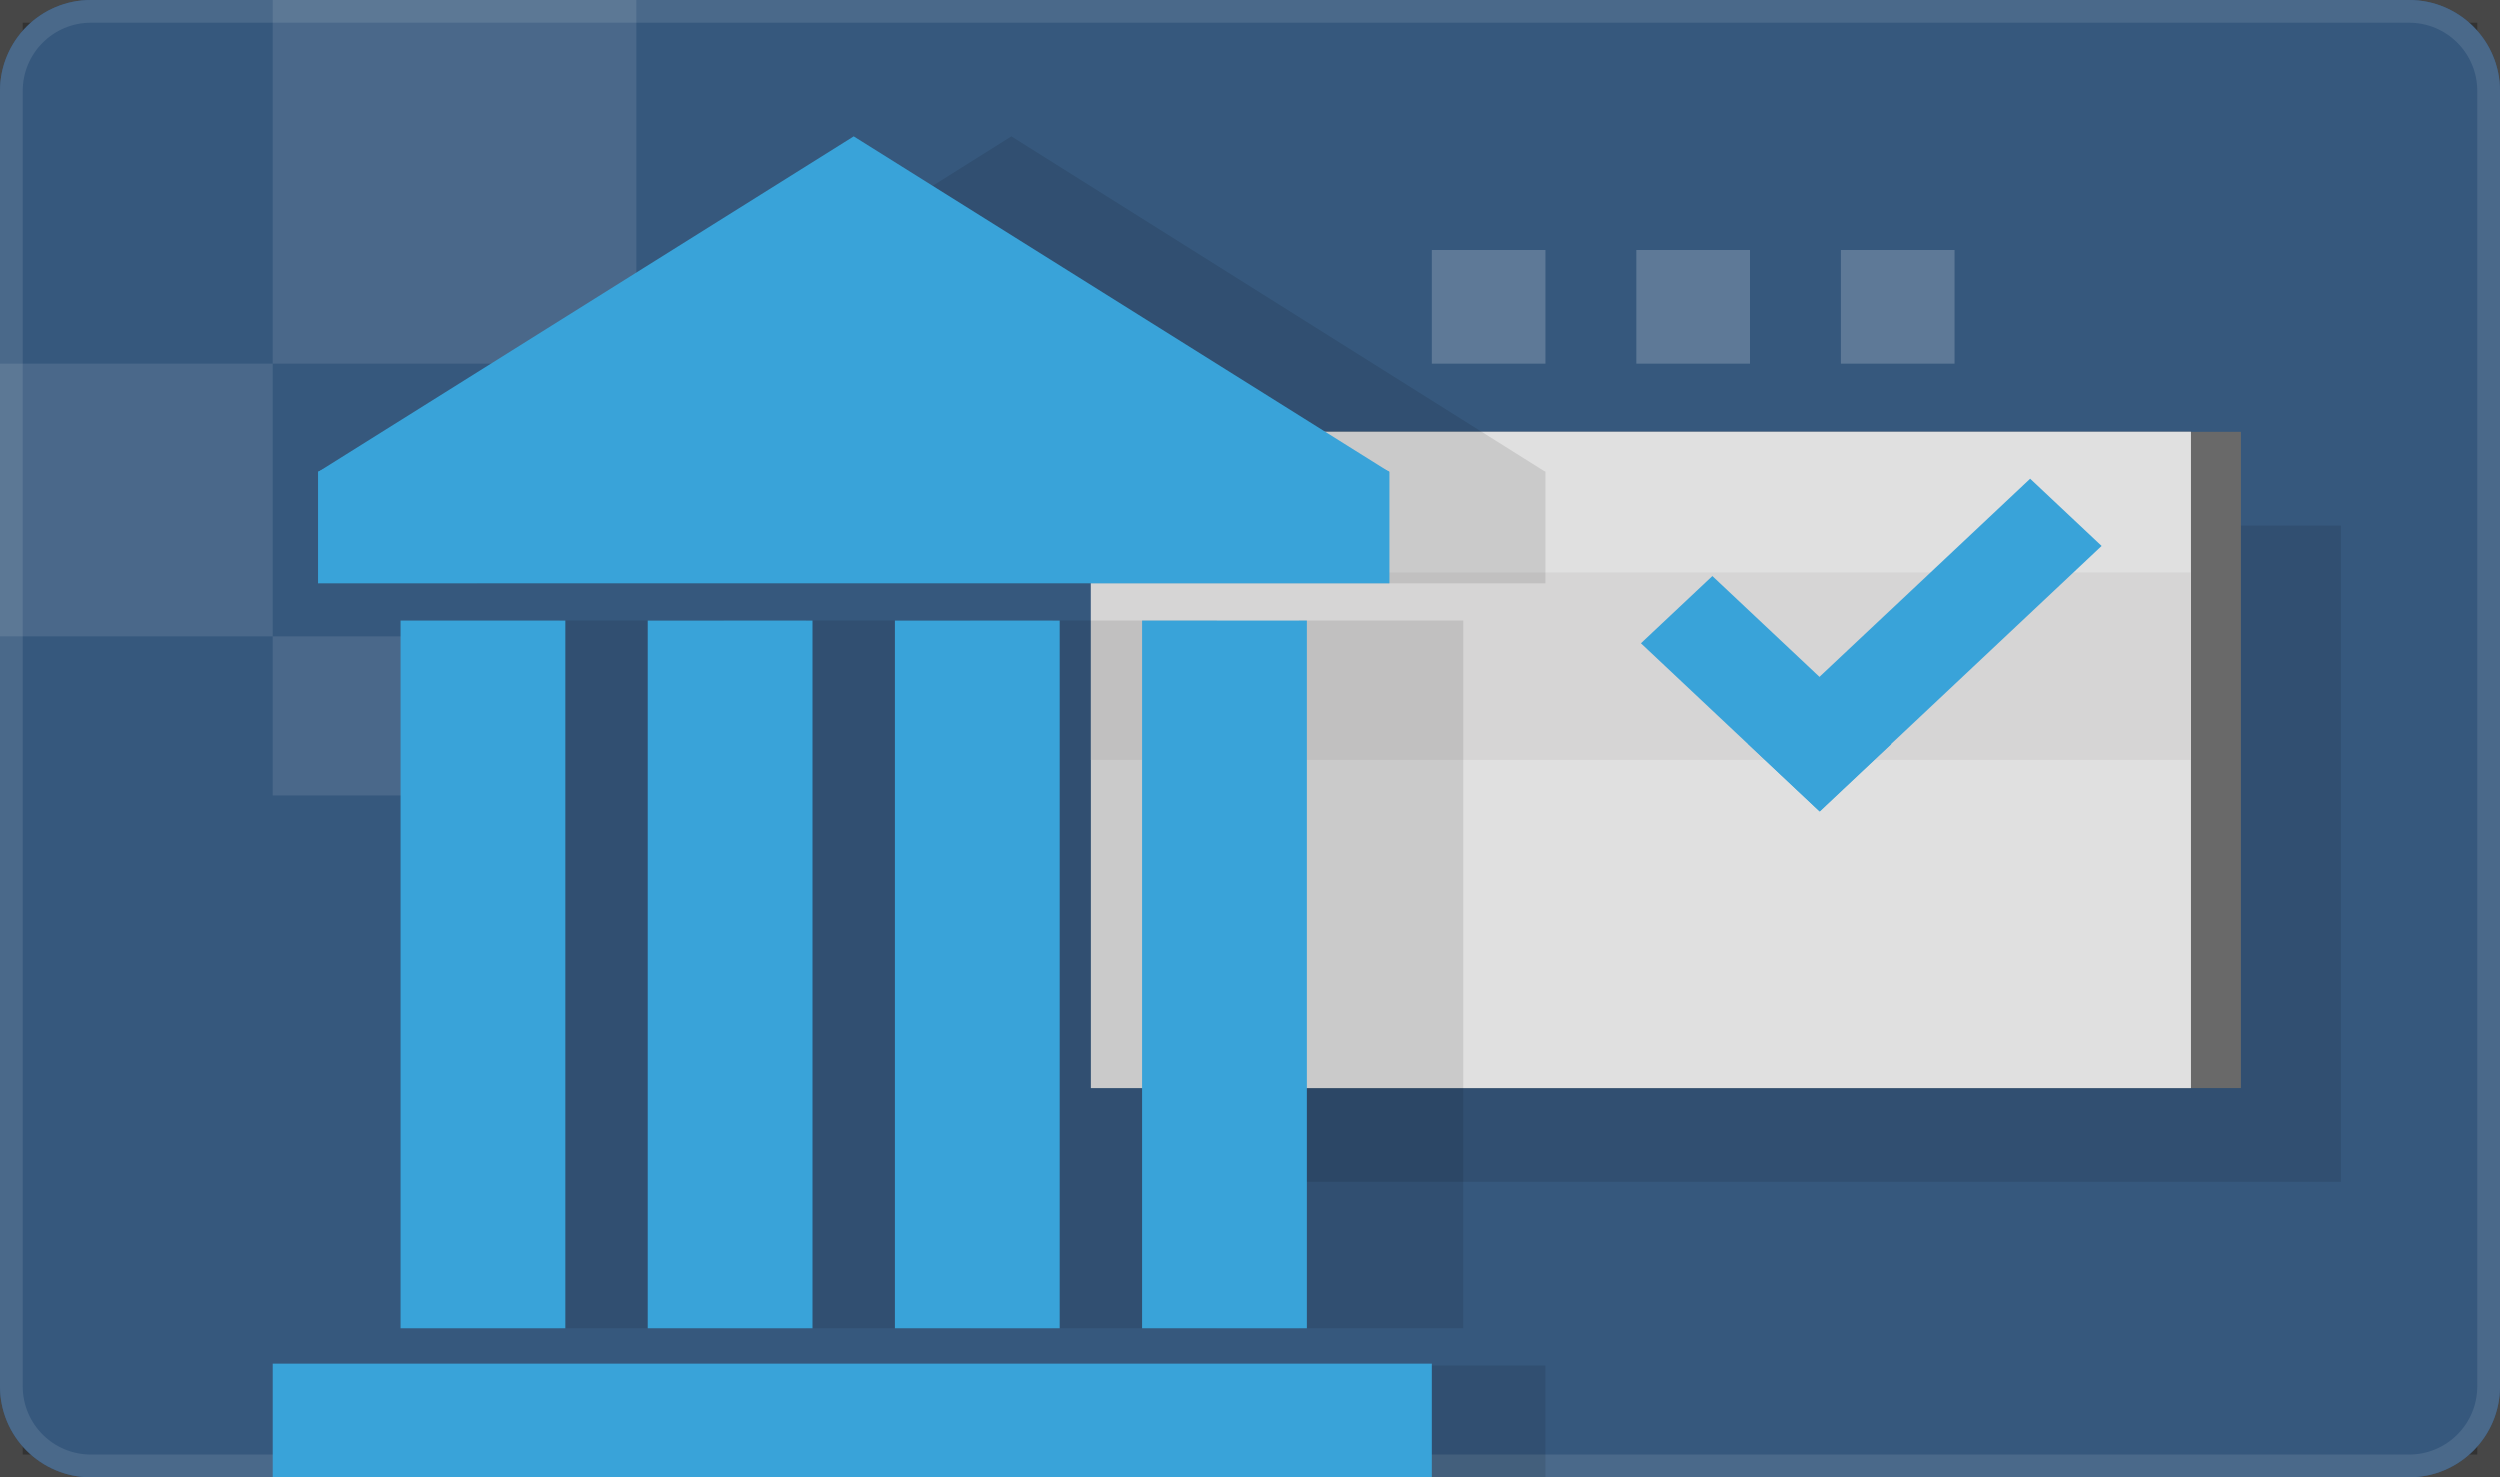 <svg width="110" height="65" viewBox="0 0 110 65" fill="none" xmlns="http://www.w3.org/2000/svg">
<rect x="0" y="0" width="110" height="65" fill="#333333" stroke="none"/>
<rect x="0.5" y="0.5" width="109" height="64" stroke="white" stroke-opacity="0.1"/>
<path d="M0 4C0 1.791 1.791 0 4 0H106C108.209 0 110 1.791 110 4V61C110 63.209 108.209 65 106 65H4C1.791 65 0 63.209 0 61V4Z" fill="#36587D"/>
<path fill-rule="evenodd" clip-rule="evenodd" d="M106 1H4C2.343 1 1 2.343 1 4V61C1 62.657 2.343 64 4 64H106C107.657 64 109 62.657 109 61V4C109 2.343 107.657 1 106 1ZM4 0C1.791 0 0 1.791 0 4V61C0 63.209 1.791 65 4 65H106C108.209 65 110 63.209 110 61V4C110 1.791 108.209 0 106 0H4Z" fill="#4A698A"/>
<path opacity="0.1" fill-rule="evenodd" clip-rule="evenodd" d="M52.4 23.125H54.6H100.8H103V52H100.8H54.6H52.4V33.438V27.25V23.125Z" fill="black"/>
<rect x="50.2" y="19" width="48.4" height="28.875" fill="#696969"/>
<rect x="48" y="19" width="48.4" height="28.875" fill="#ABABAB"/>
<rect x="48" y="19" width="48.4" height="28.875" fill="#E0E0E0"/>
<rect x="48" y="25.188" width="48.4" height="8.25" fill="#D6D5D5"/>
<rect width="10.81" height="4.319" transform="matrix(0.728 0.685 -0.728 0.685 75.345 25.346)" fill="#39A3D9"/>
<rect width="17.041" height="4.319" transform="matrix(-0.728 0.685 0.728 0.685 89.325 21.063)" fill="#39A3D9"/>
<rect x="12" width="16" height="16" fill="white" fill-opacity="0.1"/>
<rect x="63" y="11" width="5" height="5" fill="white" fill-opacity="0.2"/>
<rect x="72" y="11" width="5" height="5" fill="white" fill-opacity="0.2"/>
<rect x="81" y="11" width="5" height="5" fill="white" fill-opacity="0.2"/>
<rect y="16" width="12" height="12" fill="white" fill-opacity="0.1"/>
<rect x="12" y="28" width="7" height="7" fill="white" fill-opacity="0.1"/>
<path fill-rule="evenodd" clip-rule="evenodd" d="M21 25.667V20.75L21.076 20.715L44.5 6L67.925 20.716L68 20.75V25.667L21 25.667L21 25.667V25.667ZM68 60.083V65H21V60.083H68ZM31.846 27.305H24.616V58.444H31.846V27.305ZM35.461 27.305H42.692V58.444H35.461V27.305ZM53.538 27.305H46.308V58.444H53.538V27.305ZM57.154 27.305H64.384V58.444H57.154V27.305Z" fill="black" fill-opacity="0.1"/>
<rect x="12" y="60" width="51" height="5" fill="#39A3D9"/>
<path d="M14 20.75L37.564 10.097L61.127 20.75V25.667H14V20.75Z" fill="#39A3D9"/>
<rect x="17.625" y="27.305" width="7.25" height="31.139" fill="#39A3D9"/>
<rect x="28.5" y="27.305" width="7.25" height="31.139" fill="#39A3D9"/>
<rect x="39.376" y="27.305" width="7.25" height="31.139" fill="#39A3D9"/>
<rect x="50.252" y="27.305" width="7.25" height="31.139" fill="#39A3D9"/>
<path fill-rule="evenodd" clip-rule="evenodd" d="M14 20.763L37.564 6L61.127 20.763L61.127 25.667L37.564 11.784L14 25.667L14 20.763Z" fill="#39A3D9"/>
</svg>
